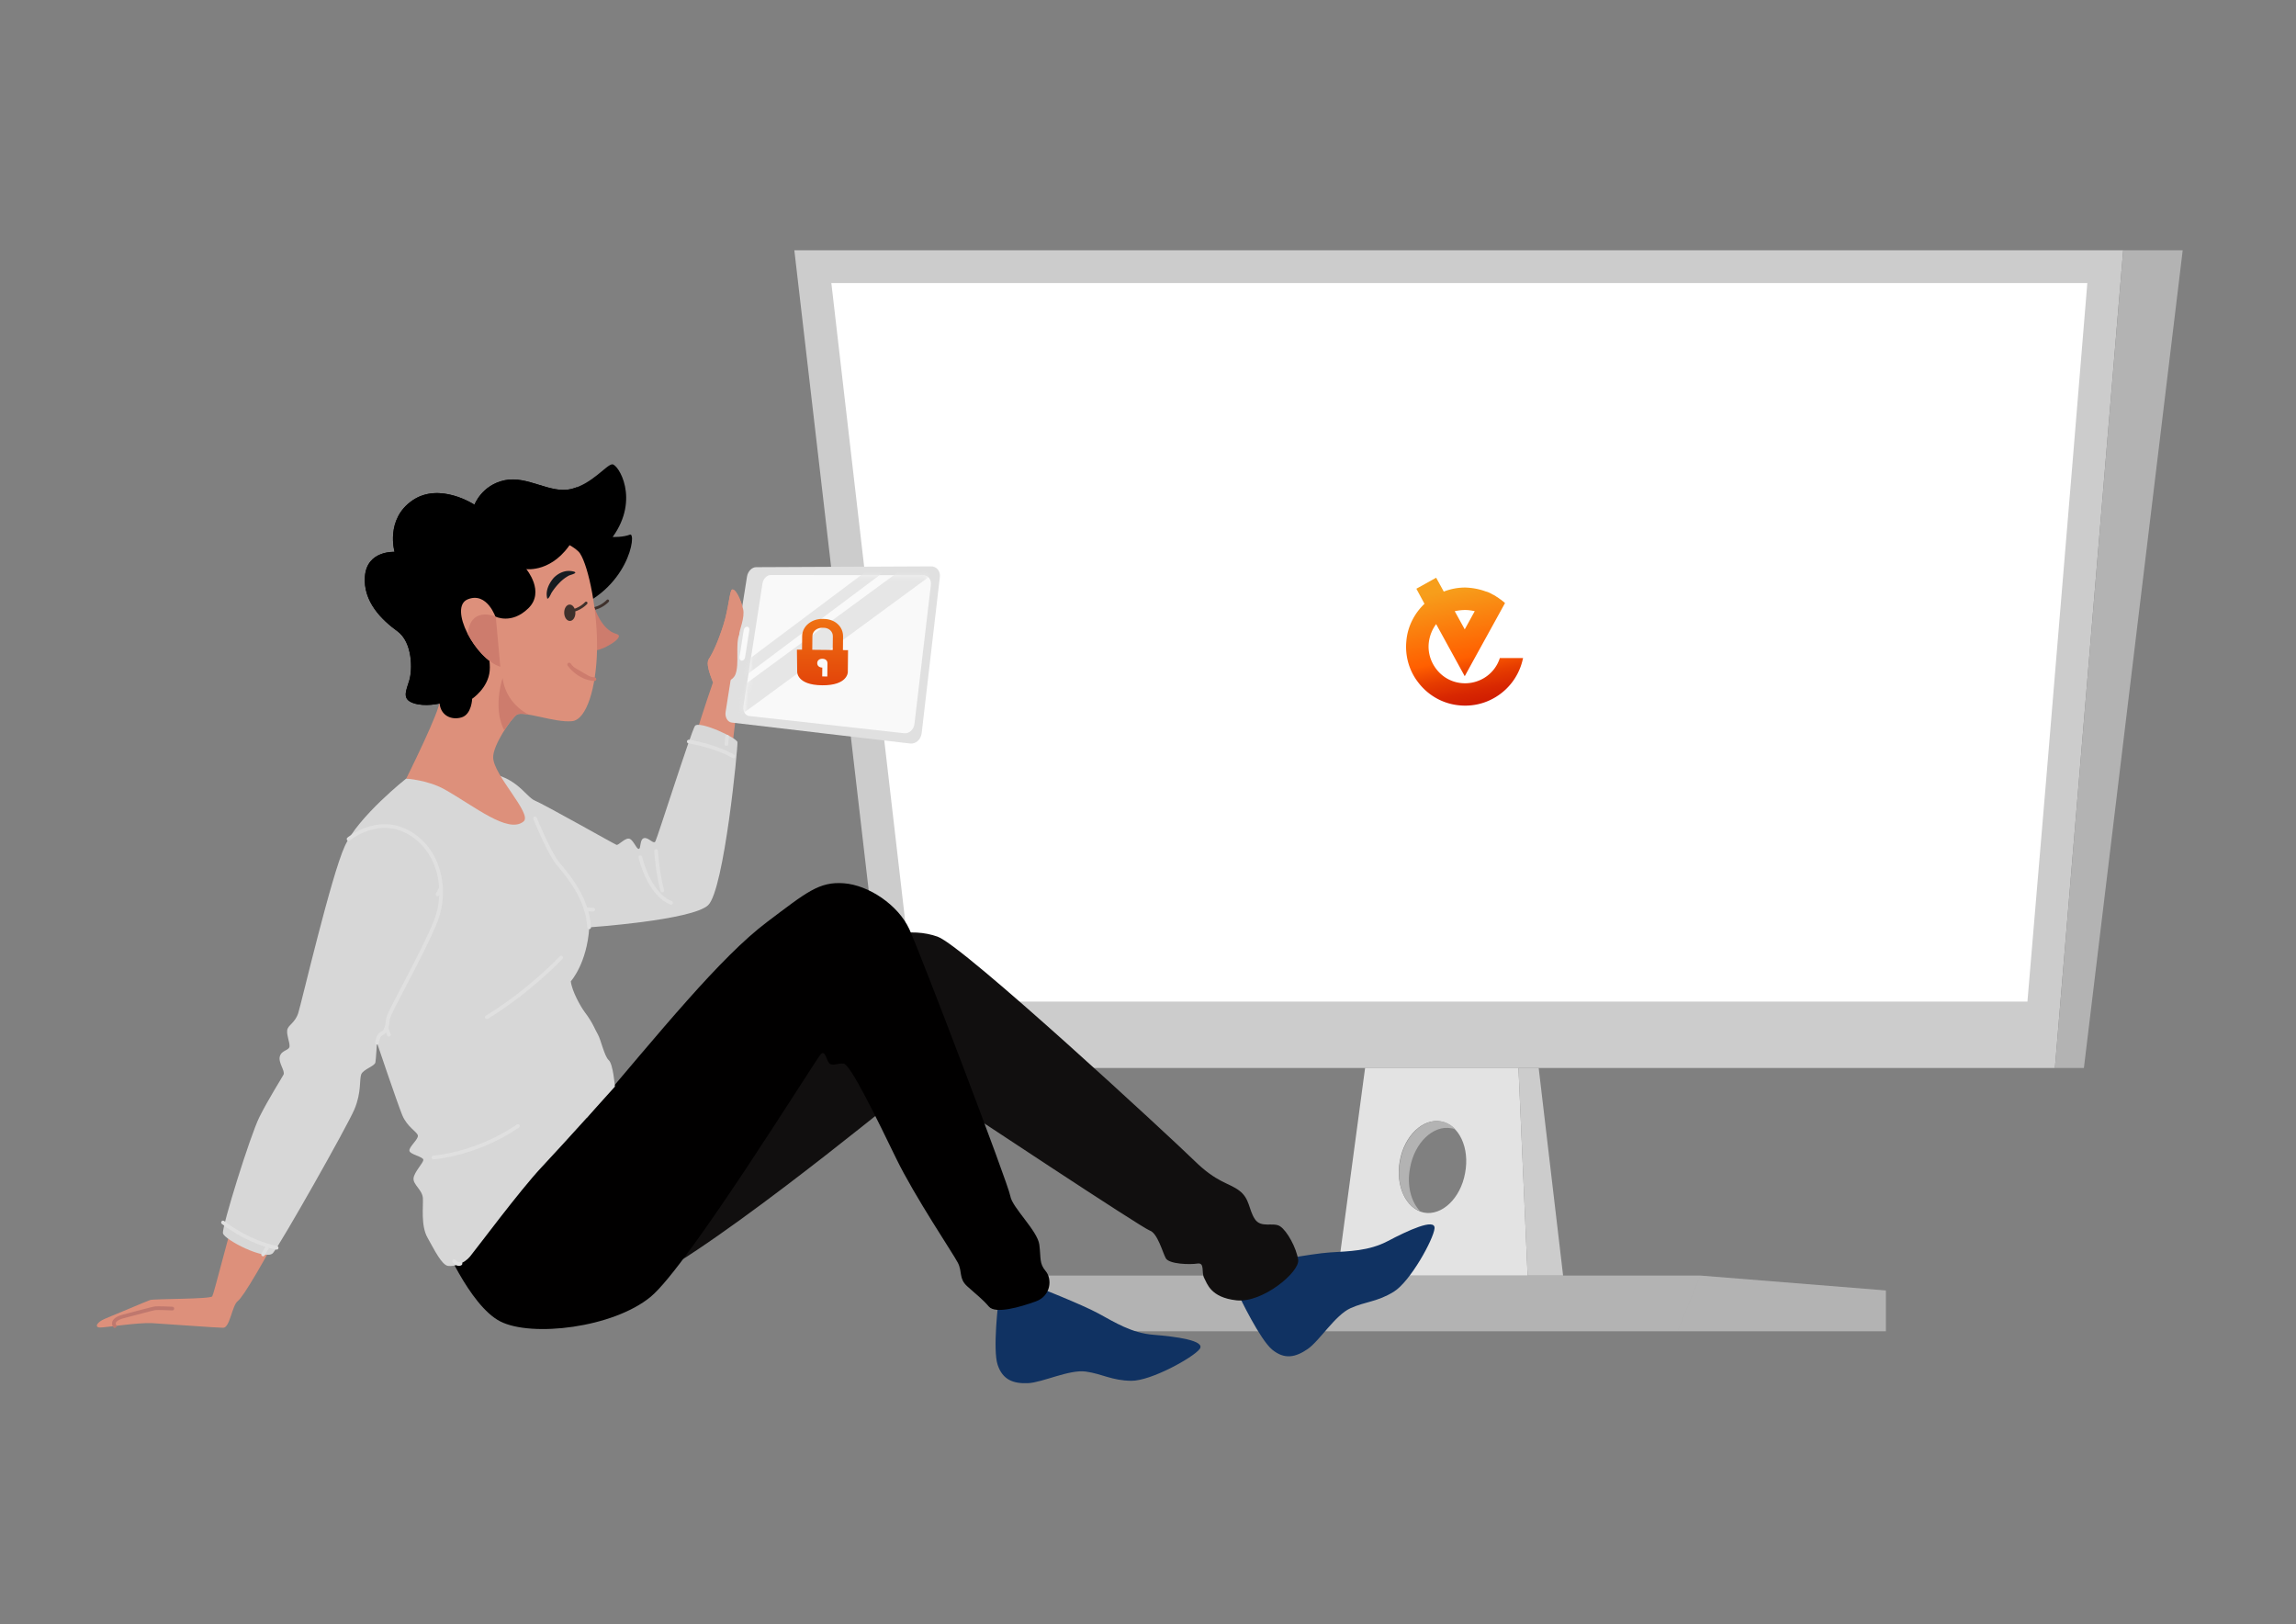 <svg width="468" height="331" fill="none" xmlns="http://www.w3.org/2000/svg"><rect width="100%" height="100%" fill="#808080" stroke="none"/><g clip-path="url(#a)"><path d="M418.854 217.655H181.275L161.911 51h270.863l-13.92 166.655Z" fill="#CCC"/><path d="m169.456 57.688 5.522 47.749 11.432 98.686h226.847l3.81-45.105 5.444-65.48 2.955-35.85h-256.01Z" fill="#fff"/><path d="M432.777 51h12.131l-20.141 166.655h-5.91L432.777 51ZM200.95 259.959h145.658l-4.666 11.354H205.694l-4.744-11.354ZM346.61 259.959l37.795 3.033v8.321h-42.461l4.666-11.354Z" fill="#B3B3B3"/><path d="M272.575 259.959h38.806l-1.866-42.305h-31.263l-5.677 42.305Zm12.754-23.408c.933-5.133 4.744-8.71 8.399-8.01 3.655.7 5.91 5.366 4.899 10.576-.933 5.133-4.744 8.71-8.399 8.01-3.655-.777-5.832-5.443-4.899-10.576Z" fill="#E3E3E3"/><path d="M311.379 259.959h7.232l-4.977-42.305h-4.121l1.866 42.305Z" fill="#CCC"/><path d="M296.68 230.177c-.311-.078-.544-.234-.855-.234-3.655-.7-7.466 2.878-8.399 8.01-.7 3.578.156 6.922 2.022 8.866-3.188-1.167-4.977-5.599-4.044-10.265.933-5.133 4.744-8.71 8.399-8.01 1.089.155 2.1.777 2.877 1.633Z" fill="#B3B3B3"/><path d="M305.702 134.156a7.343 7.343 0 0 1-3.157 3.994 7.523 7.523 0 0 1-5.295.975c-1.845-.341-3.448-1.364-4.565-2.874-1.117-1.51-1.652-3.361-1.457-5.212a7.829 7.829 0 0 1 1.505-3.848l5.829 10.618c2.72-4.968 5.488-9.936 8.208-14.905-.243-.243-.534-.438-.826-.682-.048-.048-.048-.048-.097-.048-.194-.146-.437-.341-.68-.487-.048 0-.048-.049-.097-.049-.048-.049-.146-.097-.194-.146a5.39 5.39 0 0 0-.729-.39c-.048-.049-.097-.049-.145-.097-.292-.146-.583-.293-.875-.39-.048 0-.097-.049-.194-.049-.048 0-.097-.048-.146-.048-1.311-.487-2.72-.731-4.128-.78-1.506 0-3.011.293-4.371.828l-1.555-2.825-4.031 2.241 1.651 3.069c-2.088 1.997-3.448 4.676-3.691 7.598-.291 2.971.534 5.991 2.38 8.378 1.797 2.387 4.42 4.043 7.383 4.579 2.962.536 5.974 0 8.548-1.608a12.042 12.042 0 0 0 5.246-6.965c.097-.292.145-.633.243-.926h-4.76v.049Zm-7.043-9.839c.631 0 1.311.097 1.943.243-.68 1.218-1.36 2.485-2.04 3.702l-2.04-3.702c.68-.146 1.408-.243 2.137-.243Z" fill="url(#b)"/><path d="M203.502 265.349s-1.177 9.68-.154 12.786c1.024 3.105 3.228 3.869 6.172 3.754 2.944-.115 8.434-2.841 11.815-2.364 3.381.485 5.284 1.832 9.257 1.88 3.974.048 12.581-4.711 13.927-6.463 1.346-1.753-4.974-2.566-9.396-2.913-4.414-.347-7.805-2.487-11.23-4.35-3.424-1.863-12.736-5.512-12.736-5.512l-7.655 3.182ZM252.607 264.17s4.184 8.811 6.711 10.888c2.526 2.078 4.79 1.548 7.227-.123 2.428-1.672 5.599-6.91 8.717-8.318 3.118-1.407 5.442-1.274 8.832-3.363 3.389-2.089 8.106-10.703 8.313-12.906.2-2.203-5.575.498-9.491 2.565-3.916 2.068-7.928 2.073-11.814 2.327-3.895.254-13.709 2.153-13.709 2.153l-4.786 6.777Z" fill="#103262"/><path d="M117.261 230.127s46.166-31.132 53.152-35.067c8.76-4.937 15.397-6.047 20.703-4.169 5.306 1.885 47.69 41.103 52.317 45.637 4.619 4.534 6.961 4.472 9.146 6.101 2.186 1.63 1.904 3.802 3.175 5.781 1.278 1.98 3.756.58 5.175 1.508 1.419.927 3.327 4.39 3.681 6.833.362 2.443-7.249 8.839-12.571 8.256-5.321-.584-5.979-3.452-6.591-4.558-.611-1.114.189-3.181-1.372-2.937-1.561.245-5.789.126-6.452-1.086-.663-1.212-1.669-5.115-3.281-5.654-1.612-.539-38.722-25.145-40.522-26.333-1.807-1.188-2.995.611-3.767.346-.78-.273-1.401-2.425-1.923-2.206-.522.227-1.849 2.289-3.017 2.403-1.168.113-1.935-1.19-2.587-.814-.652.383-41.716 34.202-53.843 38.068-12.111 3.866-22.991-20.831-11.423-32.109Z" fill="#110F0F"/><path d="M89.932 252.19s5.659 13.856 12.047 17.117c6.389 3.252 22.97 1.314 30.648-5.021 7.678-6.335 33.707-48.494 34.69-49.46.982-.96 1.146 1.684 1.925 2.025.778.34 1.364-.172 2.725-.088 1.362.084 6.877 11.448 10.682 19.283 3.804 7.836 11.65 19.461 12.599 21.309.948 1.847.157 3.2 1.892 4.779 1.734 1.579 3.085 2.574 4.428 4.148 1.343 1.574 6.427.077 9.556-1.052 3.13-1.129 3.367-4.573 2.024-6.177-1.343-1.605-.94-2.548-1.298-5.39-.357-2.842-5.561-7.586-5.917-9.923-.363-2.345-18.304-49.458-20.585-54.385-2.282-4.928-8.269-8.958-13.33-9.343-5.061-.384-7.624 1.835-15.644 7.873-9.517 7.156-21.734 22.273-36.751 39.937l-2.699-2.102-26.992 26.47Z" fill="#010000"/><path d="M117.003 219.376s-4.814 7.936-12.01 24.881" stroke="#000" stroke-width=".753" stroke-miterlimit="10"/><path d="M60.06 245.365c-6.376 12.056-10.455 18.939-11.602 19.798-1.147.859-1.593 5.445-2.963 5.436-1.362-.001-11.521-.778-14.447-.941-2.926-.163-9.494.894-10.66.888-1.167-.007-.718-1.093 1.113-1.831 1.83-.738 8.328-3.505 9.1-3.774.77-.269 12.292-.153 12.66-.751.376-.598 2.775-10.458 8.809-32.137l7.99 13.312Z" fill="#DD907B"/><path d="M23.388 270.244s-1.016-1.247 1.853-1.988c2.869-.748 5.602-1.49 6.25-1.61.65-.121 3.636.043 3.636.043" stroke="#BF786E" stroke-width=".753" stroke-miterlimit="10" stroke-linecap="round" stroke-linejoin="round"/><path d="M145.337 139.049s-7.693 21.945-6.344 24.37c1.348 2.424 7.324 3.64 8.504 1.298 1.18-2.349 2.064-19.513 3.155-21.435.631-1.106 11.73-5.27 12.422-6.481.692-1.211-2.23-11.106-3.725-11.959-1.488-.853-7.992 4.909-8.554 4.691-.562-.217 1.177-3.395.668-5.433-.51-2.038-1.546-4.136-2.226-3.948-.521.144-.677 3.77-1.788 7.241-1.11 3.472-2.107 5.59-2.997 6.986-.506.8.089 2.628.753 4.352" fill="#DD907B"/><path d="M82.792 158.671s-9.704 7.673-12.501 13.743c-2.798 6.071-8.83 31.972-9.501 34.049-.673 2.069-2.107 2.443-2.248 3.48-.14 1.037.492 2.346.48 3.25-.01.91-1.566.763-1.973 2.053-.407 1.297 1.13 3.002.737 3.772-.4.778-3.047 4.901-4.913 8.642-1.867 3.74-7.675 22.374-7.427 23.679.247 1.305 8.76 5.69 10.21 4.021 1.45-1.668 15.114-25.792 16.586-29.281 1.472-3.49.984-6.092 1.388-7.126.404-1.034 2.745-1.653 2.89-2.434.137-.781.311-4.023.311-4.023s4.135 12.258 5.152 14.738c1.008 2.481 3.075 3.417 3.193 4.193.119.777-1.85 2.319-1.723 3.096.118.784 2.846 1.201 2.838 1.855-.008.647-1.851 2.447-1.995 3.739-.143 1.301 1.793 2.363 1.901 4.05.108 1.687-.458 5.579.942 8.065 1.4 2.485 2.92 5.619 4.213 5.763 1.3.143 3.25-.48 4.44-1.896 1.184-1.416 10.166-13.516 14.641-18.264 4.475-4.755 14.911-16.386 14.911-16.386s-.366-4.611-1.267-5.397c-.901-.794-1.605-4.249-2.239-5.295-.635-1.047-.878-2.141-2.656-4.503-.741-.987-2.599-4.186-2.83-6.266 0 0 3.288-3.596 3.768-10.996 0 0 20.926-1.434 24.214-4.511 3.281-3.076 6.101-32.32 5.984-33.232-.117-.912-7.872-4.46-8.661-3.303-.789 1.157-7.681 22.893-8.073 23.543-.399.643-1.418-.927-2.332-.675-.914.253-.546 2.199-1.065 2.193-.519-.007-1.164-2.092-2.067-2.103-.896-.01-2.057 1.406-2.454 1.273-.405-.133-14.721-8.23-16.661-9.029-1.939-.806-4.026-5.633-11.326-5.721-7.337-.088-14.887 1.244-14.887 1.244Z" fill="#D7D7D7"/><path d="M71.052 171.002s5.809-4.868 12.135-1.412c6.326 3.455 8.169 11.659 5.63 18.123-2.547 6.465-9.571 18.588-9.723 19.889-.15 1.3-.294 2.593-1.202 2.973-.908.381-1.062 1.937-1.062 1.937M109.058 166.785s2.925 7.178 4.706 9.276c1.781 2.099 6.012 6.959 6.325 12.932M88.359 235.892s8.579-.544 17.222-6.416M114.374 195.163s-6.382 6.81-15.146 12.153" stroke="#E0E0E0" stroke-width=".753" stroke-miterlimit="10" stroke-linecap="round" stroke-linejoin="round"/><path d="M78.759 209.479s.197.545.517 1.414M92.576 257.017c.468.51.917.741 1.288.504M89.886 180.945s-.254.493-.693 1.339M54.39 254.359l-.76 1.293" stroke="#E0E0E0" stroke-width=".753" stroke-linecap="round" stroke-linejoin="round"/><path d="M45.458 249.142s4.785 3.881 10.926 5.159M130.531 174.705s1.634 7.418 6.256 9.295" stroke="#E0E0E0" stroke-width=".753" stroke-miterlimit="10" stroke-linecap="round" stroke-linejoin="round"/><path d="M133.727 173.441s.271 4.376 1.266 8.046" stroke="#E0E0E0" stroke-width=".753" stroke-miterlimit="10" stroke-linecap="round" stroke-linejoin="round"/><path d="M119.413 185.334s.572.022 1.505.048M148.066 151.636c.094-.94.146-1.496.146-1.496" stroke="#E0E0E0" stroke-width=".753" stroke-linecap="round" stroke-linejoin="round"/><path d="M140.399 151.13s5.094.761 9.086 3.014" stroke="#E0E0E0" stroke-width=".753" stroke-miterlimit="10" stroke-linecap="round" stroke-linejoin="round"/><path d="M147.908 145.055c-.179 1.112.388 2.105 1.26 2.205l36.347 4.268c1.142.135 2.2-.809 2.351-2.101l3.709-31.83c.143-1.203-.659-2.176-1.78-2.174l-35.67.166c-.865.004-1.688.852-1.859 1.904l-4.358 27.562Z" fill="#E0E0E0"/><path d="M151.544 143.94c-.155 1.006.369 1.901 1.173 1.986l31.584 3.503c1.015.11 1.951-.729 2.093-1.879l3.351-28.372c.126-1.082-.578-1.956-1.572-1.953l-31.053-.043c-.791-.002-1.553.772-1.699 1.726l-3.877 25.032ZM150.728 133.897c-.064.391.142.732.458.751.316.018.621-.279.686-.677l.864-5.522c.057-.39-.142-.716-.458-.728-.316-.011-.621.294-.678.685l-.872 5.491Z" fill="#F9F9F9"/><mask id="c" style="mask-type:luminance" maskUnits="userSpaceOnUse" x="151" y="117" width="39" height="33"><path d="M151.547 143.939c-.155 1.007.369 1.901 1.173 1.986l31.584 3.503c1.015.11 1.951-.729 2.092-1.879l3.352-28.372c.126-1.082-.578-1.956-1.572-1.953l-31.054-.042c-.79-.002-1.552.771-1.699 1.726l-3.876 25.031Z" fill="#fff"/></mask><g mask="url(#c)" stroke="#E6E6E6" stroke-miterlimit="10"><path d="m144.206 142.081 45.114-33.793" stroke-width="2.258"/><path d="m146.533 146.196 46.175-33.901" stroke-width="4.516"/></g><path d="M147.445 127.384c1.111-3.471 1.268-7.104 1.789-7.241.679-.188 1.723 1.91 2.225 3.948.445 1.781-.829 4.438-.778 5.221-.823 2.09.056 5.962-.767 8.105-.559 1.446-2.796 2.164-4.581 1.63-.715-1.814-1.421-3.825-.884-4.677.89-1.396 1.886-3.514 2.996-6.986Z" fill="#DD907B"/><path d="M96.71 102.864s1.477-4.009 6.163-4.99c4.686-.983 9.276 2.835 13.564 1.788 4.287-1.055 7.18-4.979 8.362-5.033 1.182-.053 5.696 7.016.085 14.806 0 0 2.076.093 3.513-.477 1.437-.57-.206 11.49-12.59 15.496s-17.81 3.94-17.81 3.94 2.119 4.76 1.82 8.301c-.306 3.542-3.576 5.708-3.576 5.708s-.076 3.197-2.19 3.804c-2.115.607-4.218-.442-4.445-2.846 0 0-2.929.748-5.328-.064-2.39-.811-1.529-2.419-.855-4.624.674-2.197.681-7.789-2.416-10.031-3.089-2.243-7.07-5.994-6.615-11.249.454-5.256 6.035-4.925 6.035-4.925s-1.93-6.647 3.633-10.478c5.563-3.825 12.65.874 12.65.874Z" fill="#000"/><path d="M123.874 122.458s-1.297 1.46-3.324 1.661" stroke="#3F312C" stroke-width=".564" stroke-miterlimit="10" stroke-linecap="round" stroke-linejoin="round"/><path d="M121.171 123.841s1.428 4.548 4.452 5.345c2.07.544-2.507 3.153-3.939 3.302 0-.008-1.963-4.479-.513-8.647Z" fill="#CD7C6D"/><path d="M118.231 112.794c-1.493-2.275-11.744-6.621-20.522-4.567-8.778 2.055-13.932 9.392-12.665 14.818 1.267 5.427 4.353 17.913 4.572 19.737.22 1.824-6.814 15.897-6.814 15.897s4.377.278 7.771 2.17c6.078 3.4 13.023 9.181 16.156 6.554 1.84-1.535-6.186-9.444-6.21-13.065-.016-2.476 3.555-7.755 4.8-8.673 1.246-.918 7.89 1.698 11.335 1.303 2.901-.334 4.875-6.753 5.043-14.488.154-7.735-1.692-16.977-3.466-19.686Z" fill="#DD907B"/><path d="M116.009 135.431s1.842 2.739 5.15 2.982Z" fill="#CD7C6D"/><path d="M116.009 135.431s1.842 2.739 5.15 2.982" stroke="#CD7C6D" stroke-width=".753" stroke-miterlimit="10" stroke-linecap="round" stroke-linejoin="round"/><path d="M111.552 121.987c-.425-1.548.339-3.089 1.316-4.229.594-.602 1.322-1.06 2.145-1.283a3.584 3.584 0 0 1 1.168-.114c.195.017.985.087 1.08.306.11.242-1.082.522-1.302.639a7.819 7.819 0 0 0-1.975 1.527 12.23 12.23 0 0 0-1.559 1.968c-.139.239-.589 1.34-.873 1.186Z" fill="#151B20"/><path d="M117.284 124.855c.019.926-.472 1.68-1.104 1.695-.633.015-1.158-.721-1.177-1.647-.019-.926.472-1.68 1.104-1.695.632-.008 1.158.729 1.177 1.647Z" fill="#3F312C"/><path d="M119.471 122.895s-1.297 1.46-3.324 1.661" stroke="#3F312C" stroke-width=".564" stroke-miterlimit="10" stroke-linecap="round" stroke-linejoin="round"/><path d="M102.878 97.873c-4.686.983-6.164 4.991-6.164 4.991s-7.086-4.699-12.656-.867c-5.563 3.832-3.634 10.479-3.634 10.479s-5.58-.331-6.035 4.925c-.454 5.255 3.527 9.006 6.616 11.248 3.089 2.243 3.09 7.835 2.416 10.032-.674 2.197-1.536 3.812.855 4.624 2.391.811 5.328.064 5.328.064.234 2.404 2.33 3.453 4.444 2.846 2.115-.607 2.19-3.805 2.19-3.805s3.27-2.166 3.577-5.707c.306-3.541-1.82-8.301-1.82-8.301s.986.012 3.044-.279c-.004-1.528-.068-2.478-.068-2.478s3.261 1.703 6.726-1.68c3.458-3.383-.423-7.983-.423-7.983s5.447.781 9.418-5.795c2.503-4.14 1.771-8.333.883-10.888-.37.139-.741.262-1.133.363-4.288 1.047-8.871-2.77-13.564-1.789Z" fill="#000"/><path d="M102.452 138.187s-2.082 6.041.338 10.654c.952-1.502 1.96-2.769 2.515-3.176a.754.754 0 0 1 .265-.117l.068-.022c.105-.021.218-.043.354-.049a1.9 1.9 0 0 0 .075.001c.121-.006.249-.004.384.005.038 0 .075.001.113.009.158.009.323.026.496.051l.173.025c.15.016.3.041.458.073l.15.024c0-.007-4.672-2.028-5.389-7.478Z" fill="#CD7C6D"/><path d="m101.982 135.893-.904-9.961s-1.734-5.395-5.734-3.794c-3.994 1.6 1.502 12.098 6.638 13.755Z" fill="#DD907B"/><path d="M100.967 125.637c.074.181.11.295.11.295l.904 9.96c-2.504-.805-5.089-3.711-6.619-6.665.465-5.496 5.126-3.777 5.605-3.59Z" fill="#CD7C6D"/><path d="m171.816 132.49.029-2.794c.02-1.983-1.631-3.533-3.923-3.556l-.313-.004c-2.188-.022-4.079 1.491-4.1 3.474l-.028 2.795-1.042-.011.057 4.508s-.132 2.703 5.078 2.757c5.209.054 5.237-2.651 5.237-2.651l.047-4.507-1.042-.011Zm-3.182 5.377-1.041-.011.018-1.803c-.625-.006-1.038-.371-1.033-.912.006-.541.426-.897 1.052-.891.625.007 1.038.372 1.032.912l-.028 2.705Zm1.098-5.398-4.168-.043.029-2.794c.01-.992.956-1.703 1.997-1.693l.313.003c1.042.011 1.868.741 1.858 1.733l-.029 2.794Z" fill="url(#d)"/></g><defs><linearGradient id="b" x1="295.786" y1="120.126" x2="301.212" y2="146.892" gradientUnits="userSpaceOnUse"><stop stop-color="#F79E1B"/><stop offset=".522" stop-color="#FF5F00"/><stop offset=".532" stop-color="#FD5C00"/><stop offset=".657" stop-color="#E73D00"/><stop offset=".779" stop-color="#D82701"/><stop offset=".896" stop-color="#CE1A01"/><stop offset="1" stop-color="#EB001B"/></linearGradient><linearGradient id="d" x1="167.713" y1="126.137" x2="167.82" y2="142.403" gradientUnits="userSpaceOnUse"><stop stop-color="#EF7112"/><stop offset="1" stop-color="#E03B08"/></linearGradient><clipPath id="a"><path fill="#fff" d="M0 0h468v331H0z"/></clipPath></defs></svg>